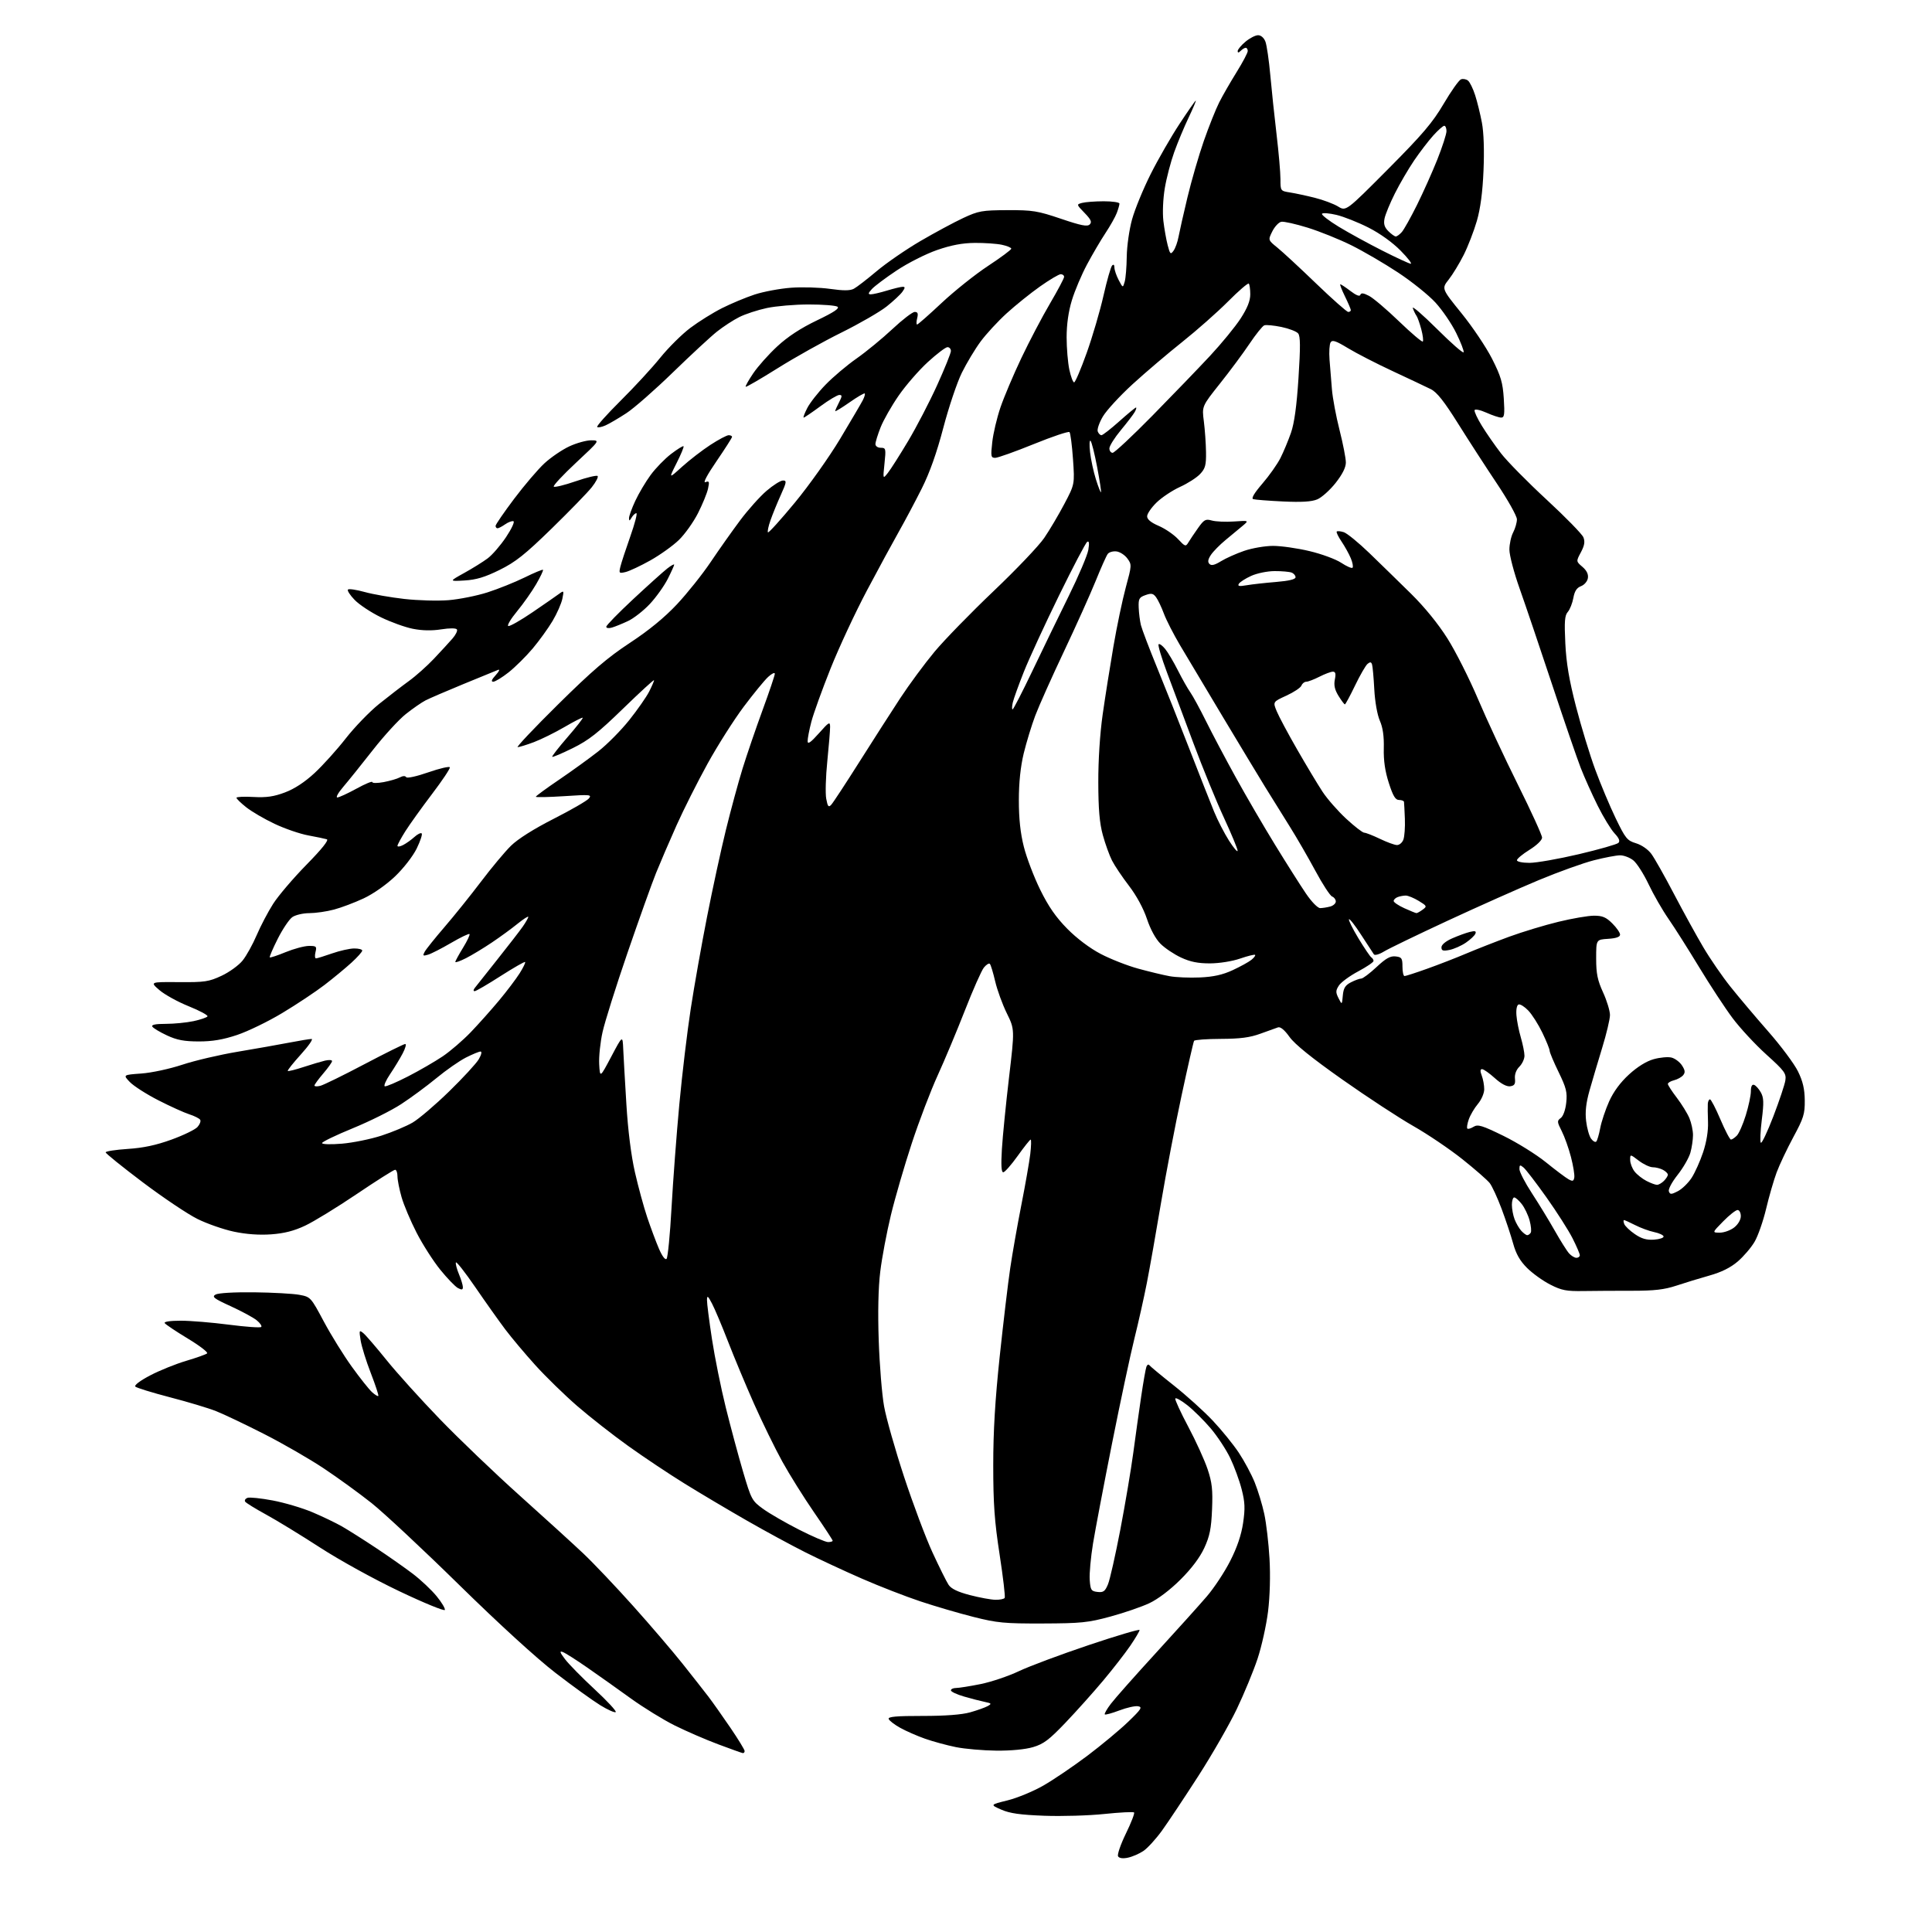 <?xml version="1.0" encoding="UTF-8" standalone="no"?>
<svg 
  version="1.1" 
  xmlns="http://www.w3.org/2000/svg" 
  xmlns:xlink="http://www.w3.org/1999/xlink" 
  xmlns:svg="http://www.w3.org/2000/svg"
  xmlns:rdf="http://www.w3.org/1999/02/22-rdf-syntax-ns#"
  xmlns:cc="http://creativecommons.org/ns#"
  xmlns:dc="http://purl.org/dc/elements/1.1/"
  viewBox="0 0 768 768"
  width="768"
  height="768"
>
<style>svg {background-color: white; }</style>"
<path stroke="none" fill="black" fill-rule="evenodd" d="M448.35,738.46C446.34,738.88 444.92,738.68 444.46,737.93C444.05,737.28 445.45,733.21 447.55,728.89C449.66,724.58 451.12,720.79 450.81,720.48C450.50,720.17 445.20,720.44 439.03,721.08C432.87,721.73 422.12,722.05 415.16,721.79C405.54,721.43 401.43,720.85 398.03,719.36C393.56,717.40 393.56,717.40 400.51,715.68C404.32,714.74 410.74,712.09 414.75,709.79C418.77,707.49 426.66,702.14 432.28,697.91C437.90,693.67 445.20,687.60 448.50,684.41C453.71,679.40 454.22,678.58 452.39,678.26C451.24,678.06 447.89,678.81 444.95,679.93C442.02,681.04 439.42,681.75 439.17,681.50C438.92,681.26 440.01,679.35 441.59,677.28C443.16,675.20 451.21,666.12 459.48,657.09C467.74,648.07 476.86,637.94 479.73,634.59C482.61,631.24 486.80,624.90 489.03,620.50C491.78,615.10 493.44,610.19 494.15,605.41C495.00,599.61 494.90,597.16 493.58,592.02C492.70,588.56 490.65,582.97 489.04,579.61C487.43,576.25 483.94,570.95 481.30,567.83C478.65,564.71 474.47,560.56 471.99,558.60C469.52,556.65 467.36,555.45 467.19,555.95C467.02,556.44 469.35,561.50 472.37,567.18C475.39,572.85 478.83,580.42 480.03,584.00C481.82,589.34 482.13,592.19 481.81,600.00C481.49,607.66 480.89,610.63 478.72,615.34C476.98,619.11 473.63,623.57 469.26,627.91C465.15,632.01 460.29,635.69 456.87,637.30C453.78,638.75 446.80,641.15 441.37,642.62C432.54,645.02 429.71,645.31 414.50,645.36C399.31,645.41 396.38,645.13 387.00,642.76C381.23,641.31 371.71,638.52 365.86,636.57C360.00,634.62 349.57,630.57 342.69,627.56C335.80,624.56 325.66,619.84 320.16,617.08C314.66,614.32 304.16,608.63 296.83,604.42C289.50,600.22 278.41,593.64 272.20,589.79C265.98,585.95 255.88,579.21 249.76,574.82C243.63,570.44 234.49,563.27 229.45,558.91C224.42,554.54 216.95,547.26 212.85,542.73C208.76,538.21 203.37,531.80 200.88,528.50C198.40,525.20 193.02,517.64 188.95,511.69C184.87,505.75 181.39,501.32 181.22,501.85C181.04,502.38 181.59,504.49 182.45,506.53C183.30,508.57 184.00,510.88 184.00,511.66C184.00,512.75 183.56,512.83 182.03,512.02C180.95,511.44 177.79,508.16 175.01,504.73C172.23,501.30 167.99,494.68 165.59,490.00C163.19,485.32 160.50,478.96 159.62,475.85C158.73,472.74 158.00,469.02 158.00,467.60C158.00,466.17 157.58,465.00 157.06,465.00C156.54,465.00 149.68,469.34 141.81,474.65C133.94,479.96 124.71,485.62 121.29,487.22C116.90,489.30 112.96,490.30 107.79,490.67C103.06,491.01 97.87,490.64 93.00,489.61C88.88,488.74 82.35,486.47 78.50,484.56C74.65,482.66 64.86,476.09 56.75,469.98C48.64,463.86 42.00,458.51 42.00,458.08C42.00,457.65 45.94,457.04 50.75,456.72C56.94,456.32 62.03,455.24 68.15,453.02C72.90,451.30 77.56,449.04 78.49,448.01C79.43,446.97 79.92,445.68 79.58,445.14C79.25,444.59 77.29,443.61 75.24,442.95C73.18,442.29 67.64,439.78 62.93,437.37C58.21,434.96 53.13,431.70 51.62,430.13C48.88,427.27 48.88,427.27 56.19,426.74C60.26,426.45 67.49,424.89 72.50,423.23C77.45,421.59 87.35,419.27 94.50,418.08C101.65,416.88 110.89,415.25 115.02,414.45C119.16,413.65 123.14,413.00 123.86,413.00C124.58,413.00 122.66,415.78 119.59,419.17C116.52,422.56 114.18,425.51 114.39,425.72C114.59,425.93 117.41,425.23 120.63,424.17C123.86,423.11 127.74,421.96 129.25,421.60C130.76,421.25 132.00,421.34 132.00,421.80C132.00,422.26 130.43,424.48 128.50,426.73C126.58,428.98 125.00,431.13 125.00,431.52C125.00,431.90 126.05,431.95 127.33,431.63C128.61,431.31 136.52,427.44 144.89,423.02C153.27,418.61 160.56,415.00 161.08,415.00C161.61,415.00 161.16,416.69 160.07,418.75C158.99,420.81 156.74,424.52 155.06,427.00C153.39,429.48 152.45,431.64 152.97,431.82C153.49,432.00 157.65,430.22 162.21,427.88C166.77,425.54 172.97,421.94 176.00,419.90C179.03,417.85 184.02,413.55 187.11,410.34C190.19,407.13 195.25,401.46 198.34,397.76C201.44,394.05 205.13,389.17 206.56,386.91C207.98,384.66 208.96,382.63 208.74,382.41C208.52,382.19 204.14,384.71 198.99,388.00C193.85,391.30 189.22,394.00 188.70,394.00C188.11,394.00 188.12,393.53 188.71,392.75C189.23,392.06 193.25,387.00 197.63,381.50C202.01,376.00 206.59,370.08 207.80,368.35C209.01,366.61 210.00,364.87 210.00,364.48C210.00,364.08 208.09,365.31 205.75,367.20C203.41,369.10 198.80,372.47 195.50,374.68C192.20,376.90 187.59,379.69 185.25,380.88C182.91,382.07 181.00,382.74 181.00,382.38C181.00,382.02 182.38,379.48 184.06,376.75C185.74,374.02 186.90,371.57 186.63,371.30C186.37,371.04 183.08,372.62 179.33,374.81C175.57,377.01 171.45,379.12 170.16,379.50C168.12,380.10 167.95,379.96 168.82,378.34C169.37,377.33 172.92,372.90 176.71,368.50C180.50,364.10 187.01,356.00 191.18,350.50C195.34,345.00 200.71,338.56 203.12,336.20C205.87,333.50 212.19,329.51 220.09,325.49C227.02,321.97 233.30,318.34 234.07,317.42C235.35,315.87 234.64,315.80 224.23,316.49C218.05,316.89 213.00,316.99 213.00,316.72C213.00,316.44 217.16,313.39 222.25,309.94C227.34,306.48 234.38,301.39 237.90,298.62C241.43,295.85 246.95,290.25 250.19,286.18C253.43,282.11 256.96,277.05 258.04,274.93C259.12,272.81 260.00,270.77 260.00,270.40C260.00,270.02 254.49,275.08 247.75,281.62C237.80,291.29 234.03,294.26 227.70,297.38C223.40,299.50 219.72,301.06 219.52,300.85C219.31,300.65 222.04,297.15 225.57,293.07C229.11,289.00 231.84,285.51 231.64,285.31C231.45,285.12 228.19,286.78 224.40,289.00C220.60,291.22 215.12,293.92 212.21,295.02C209.30,296.11 206.41,297.00 205.78,297.00C205.16,297.00 212.39,289.35 221.86,280.00C235.35,266.67 241.51,261.39 250.36,255.57C257.92,250.60 264.12,245.52 269.08,240.24C273.16,235.89 279.20,228.32 282.50,223.42C285.80,218.51 291.07,211.06 294.21,206.86C297.35,202.66 302.07,197.38 304.71,195.12C307.34,192.86 310.28,191.01 311.24,191.01C312.79,191.00 312.70,191.62 310.39,196.75C308.96,199.91 307.12,204.44 306.29,206.80C305.45,209.17 305.00,211.34 305.28,211.62C305.56,211.89 310.37,206.58 315.96,199.81C321.56,193.04 329.64,181.65 333.93,174.50C338.21,167.35 342.27,160.45 342.94,159.16C343.61,157.88 343.98,156.64 343.75,156.41C343.52,156.19 340.78,157.79 337.67,159.97C334.55,162.15 332.00,163.70 332.00,163.42C332.00,163.13 332.69,161.57 333.53,159.95C334.81,157.46 334.83,157.00 333.64,157.00C332.86,157.00 329.47,159.02 326.11,161.50C322.75,163.97 319.76,166.00 319.48,166.00C319.19,166.00 319.82,164.31 320.88,162.24C321.93,160.17 325.20,155.99 328.15,152.95C331.09,149.90 336.65,145.20 340.50,142.51C344.35,139.81 350.76,134.54 354.75,130.80C358.74,127.06 362.73,124.00 363.61,124.00C364.82,124.00 365.06,124.61 364.59,126.50C364.24,127.88 364.24,129.00 364.57,129.00C364.90,129.00 369.30,125.13 374.34,120.40C379.38,115.68 387.66,109.07 392.75,105.72C397.84,102.37 402.00,99.28 402.00,98.86C402.00,98.44 400.31,97.73 398.25,97.30C396.19,96.86 391.35,96.53 387.50,96.56C382.58,96.60 378.13,97.44 372.50,99.39C368.10,100.91 360.90,104.55 356.50,107.48C352.09,110.40 347.64,113.75 346.59,114.90C345.07,116.58 344.99,117.00 346.19,117.00C347.01,117.00 349.89,116.33 352.59,115.51C355.29,114.69 358.09,114.02 358.81,114.01C359.86,114.00 359.85,114.38 358.74,115.95C357.99,117.03 355.15,119.68 352.44,121.84C349.72,123.99 341.65,128.65 334.50,132.19C327.35,135.72 315.94,142.10 309.14,146.37C302.35,150.63 296.62,153.95 296.42,153.75C296.22,153.55 297.56,151.15 299.41,148.42C301.25,145.68 305.55,140.86 308.96,137.70C313.15,133.82 318.26,130.47 324.72,127.37C331.56,124.09 333.88,122.54 332.89,121.91C332.12,121.43 327.00,121.03 321.50,121.03C316.00,121.03 308.51,121.67 304.86,122.44C301.20,123.22 296.25,124.84 293.86,126.05C291.46,127.25 287.48,129.85 285.00,131.82C282.52,133.79 274.65,141.08 267.50,148.02C260.35,154.97 252.03,162.27 249.00,164.24C245.97,166.22 242.26,168.40 240.75,169.08C239.23,169.77 237.72,170.06 237.39,169.73C237.06,169.40 241.25,164.71 246.68,159.31C252.12,153.92 259.22,146.22 262.45,142.21C265.68,138.21 271.06,132.87 274.41,130.35C277.76,127.83 283.44,124.29 287.04,122.48C290.64,120.67 296.46,118.24 299.98,117.08C303.50,115.93 310.01,114.71 314.44,114.38C318.87,114.05 325.84,114.26 329.92,114.83C335.28,115.59 337.93,115.58 339.42,114.78C340.57,114.17 344.65,111.02 348.50,107.78C352.35,104.54 360.17,99.16 365.88,95.82C371.59,92.49 379.24,88.37 382.88,86.67C388.98,83.83 390.36,83.58 400.50,83.54C410.48,83.50 412.45,83.82 421.74,86.96C429.76,89.68 432.23,90.17 433.18,89.22C434.13,88.27 433.69,87.28 431.13,84.64C427.87,81.27 427.87,81.27 430.18,80.65C431.46,80.31 435.31,80.02 438.75,80.01C442.19,80.01 445.00,80.42 445.00,80.93C445.00,81.45 444.52,83.14 443.93,84.68C443.34,86.23 441.32,89.82 439.44,92.65C437.56,95.49 434.26,101.11 432.10,105.15C429.94,109.19 427.23,115.58 426.09,119.36C424.73,123.81 424.00,128.96 424.00,134.06C424.00,138.37 424.49,144.17 425.08,146.95C425.68,149.73 426.53,152.00 426.98,152.00C427.43,152.00 429.68,146.71 431.99,140.25C434.29,133.79 437.30,123.55 438.66,117.50C440.03,111.45 441.57,106.07 442.08,105.55C442.65,104.96 443.00,105.26 443.00,106.35C443.00,107.31 443.76,109.54 444.68,111.30C446.36,114.50 446.36,114.50 447.08,112.00C447.48,110.62 447.85,106.12 447.90,101.98C447.96,97.82 448.90,91.20 450.02,87.18C451.13,83.17 454.46,75.08 457.41,69.20C460.37,63.31 465.53,54.34 468.88,49.25C472.22,44.16 475.13,40.00 475.34,40.00C475.54,40.00 474.26,43.04 472.49,46.75C470.72,50.46 468.14,56.65 466.76,60.50C465.38,64.35 463.69,70.80 463.02,74.83C462.32,79.03 462.08,84.59 462.46,87.83C462.83,90.95 463.60,95.29 464.17,97.47C465.10,101.06 465.33,101.28 466.50,99.67C467.21,98.69 468.10,96.23 468.47,94.20C468.85,92.16 470.44,85.10 472.02,78.50C473.60,71.90 476.53,61.80 478.53,56.05C480.53,50.31 483.29,43.40 484.66,40.69C486.02,37.99 489.14,32.58 491.57,28.67C494.01,24.75 496.00,20.98 496.00,20.28C496.00,19.57 495.64,19.00 495.20,19.00C494.76,19.00 493.86,19.54 493.20,20.20C492.37,21.03 492.00,21.05 492.00,20.29C492.00,19.68 493.38,18.01 495.08,16.59C496.77,15.17 499.03,14.00 500.10,14.00C501.27,14.00 502.44,15.02 503.03,16.57C503.56,17.98 504.43,23.95 504.96,29.82C505.49,35.69 506.61,46.35 507.46,53.49C508.31,60.64 509.00,68.61 509.00,71.20C509.00,75.87 509.03,75.91 512.75,76.50C514.81,76.82 519.25,77.77 522.60,78.61C525.96,79.45 530.14,81.01 531.89,82.08C535.07,84.02 535.07,84.02 551.79,67.21C565.50,53.42 569.46,48.77 573.88,41.26C576.84,36.23 579.93,31.86 580.76,31.54C581.58,31.22 582.85,31.46 583.57,32.06C584.30,32.66 585.57,35.26 586.39,37.83C587.22,40.40 588.43,45.32 589.08,48.76C589.82,52.67 590.06,59.80 589.72,67.76C589.36,76.36 588.50,82.88 587.07,87.83C585.90,91.86 583.55,97.93 581.85,101.33C580.14,104.72 577.46,109.13 575.89,111.12C573.04,114.73 573.04,114.73 580.99,124.55C585.36,129.94 590.81,138.07 593.11,142.60C596.62,149.53 597.37,152.06 597.78,158.42C598.18,164.75 598.01,166.00 596.74,166.00C595.90,166.00 593.26,165.12 590.86,164.04C588.46,162.97 586.35,162.52 586.17,163.05C585.98,163.57 587.28,166.37 589.06,169.25C590.83,172.14 594.26,177.08 596.68,180.22C599.10,183.37 607.25,191.64 614.79,198.61C622.33,205.58 628.92,212.32 629.43,213.60C630.12,215.32 629.86,216.85 628.43,219.54C626.50,223.16 626.50,223.16 629.04,225.33C630.73,226.78 631.46,228.27 631.21,229.80C631.01,231.10 629.81,232.50 628.48,233.01C626.78,233.65 625.92,234.98 625.43,237.70C625.05,239.79 624.06,242.28 623.23,243.24C622.00,244.64 621.81,247.00 622.24,255.74C622.62,263.61 623.77,270.38 626.50,280.92C628.55,288.85 631.98,300.10 634.13,305.92C636.27,311.74 639.93,320.45 642.26,325.28C646.15,333.32 646.82,334.15 650.34,335.21C652.58,335.89 655.12,337.65 656.44,339.44C657.68,341.12 661.74,348.30 665.45,355.40C669.17,362.49 674.41,372.03 677.11,376.58C679.80,381.14 684.63,388.16 687.84,392.18C691.05,396.21 697.82,404.23 702.88,410.00C707.95,415.77 713.27,422.92 714.72,425.88C716.66,429.82 717.37,432.88 717.42,437.38C717.48,442.81 716.97,444.45 712.89,452.00C710.37,456.68 707.37,463.01 706.23,466.08C705.09,469.15 703.21,475.66 702.05,480.55C700.88,485.44 698.83,491.33 697.47,493.63C696.12,495.94 693.11,499.46 690.78,501.46C687.92,503.91 684.27,505.72 679.52,507.05C675.66,508.14 669.74,509.94 666.36,511.07C661.62,512.64 657.62,513.10 648.86,513.10C642.61,513.09 633.90,513.14 629.50,513.21C622.64,513.32 620.75,512.95 616.22,510.63C613.31,509.15 609.16,506.16 607.01,504.01C604.19,501.19 602.63,498.44 601.49,494.29C600.61,491.11 598.55,484.90 596.90,480.50C595.25,476.10 593.13,471.51 592.20,470.31C591.26,469.10 586.37,464.83 581.33,460.81C576.28,456.79 567.51,450.86 561.83,447.63C556.15,444.40 543.44,436.07 533.59,429.13C521.49,420.60 514.67,415.10 512.60,412.19C510.63,409.42 508.99,408.07 508.02,408.40C507.18,408.68 504.02,409.81 501.00,410.92C496.86,412.44 492.98,412.94 485.31,412.97C479.70,412.99 474.91,413.34 474.66,413.75C474.41,414.16 472.17,423.95 469.69,435.50C467.20,447.05 463.54,466.18 461.55,478.00C459.57,489.82 457.02,504.23 455.89,510.00C454.76,515.77 452.53,525.72 450.94,532.11C449.35,538.50 445.36,557.17 442.09,573.61C438.82,590.05 435.41,608.00 434.50,613.51C433.60,619.01 433.00,625.53 433.18,628.01C433.47,632.08 433.76,632.53 436.27,632.82C438.60,633.09 439.27,632.60 440.43,629.81C441.20,627.98 443.41,618.17 445.36,607.99C447.30,597.82 449.62,584.10 450.50,577.50C451.38,570.90 452.79,560.83 453.64,555.12C454.48,549.41 455.42,544.08 455.72,543.28C456.03,542.48 456.55,542.22 456.89,542.69C457.23,543.16 461.59,546.78 466.60,550.74C471.60,554.70 478.58,560.99 482.10,564.73C485.62,568.46 490.28,574.21 492.46,577.50C494.64,580.79 497.49,586.10 498.78,589.31C500.07,592.51 501.78,598.14 502.57,601.81C503.37,605.49 504.30,613.49 504.65,619.59C505.04,626.33 504.81,634.55 504.07,640.59C503.39,646.04 501.52,654.49 499.90,659.37C498.28,664.25 494.56,673.25 491.64,679.37C488.71,685.49 481.83,697.48 476.35,706.00C470.86,714.52 464.38,724.27 461.94,727.65C459.50,731.03 456.15,734.70 454.50,735.80C452.85,736.91 450.08,738.10 448.35,738.46zM295.25,696.88C294.84,696.82 290.45,695.24 285.50,693.39C280.55,691.54 272.78,688.17 268.23,685.91C263.68,683.65 255.81,678.80 250.73,675.14C245.65,671.47 237.90,665.97 233.50,662.92C229.10,659.86 224.70,657.06 223.71,656.70C222.33,656.18 222.54,656.85 224.65,659.61C226.16,661.58 231.44,666.96 236.40,671.55C241.36,676.15 245.13,680.21 244.76,680.57C244.40,680.93 241.64,679.71 238.63,677.86C235.61,676.01 227.60,670.23 220.82,665.00C213.32,659.22 198.33,645.53 182.50,630.00C168.20,615.96 152.54,601.34 147.70,597.49C142.86,593.65 134.31,587.44 128.70,583.71C123.09,579.97 112.39,573.80 104.92,570.01C97.46,566.21 88.91,562.14 85.92,560.96C82.94,559.77 74.69,557.29 67.59,555.45C60.49,553.60 54.28,551.68 53.79,551.19C53.27,550.67 55.71,548.83 59.70,546.74C63.44,544.78 69.88,542.18 74.00,540.96C78.12,539.74 81.87,538.40 82.33,537.99C82.79,537.57 79.32,534.91 74.61,532.07C69.91,529.22 65.79,526.47 65.47,525.95C65.12,525.38 67.70,525.00 71.85,525.00C75.68,525.00 84.30,525.71 90.99,526.58C97.69,527.45 103.47,527.86 103.84,527.49C104.20,527.13 103.40,525.93 102.05,524.84C100.70,523.74 96.05,521.23 91.73,519.25C85.02,516.19 84.13,515.50 85.68,514.61C86.75,513.99 93.08,513.62 101.00,513.71C108.42,513.80 116.53,514.25 119.00,514.71C123.46,515.54 123.55,515.64 128.74,525.36C131.63,530.76 136.64,538.85 139.89,543.34C143.13,547.83 146.73,552.36 147.90,553.41C149.06,554.46 150.18,555.14 150.39,554.91C150.59,554.68 149.25,550.61 147.41,545.85C145.56,541.10 143.75,535.25 143.36,532.85C142.71,528.76 142.78,528.59 144.46,529.97C145.44,530.79 149.56,535.57 153.62,540.61C157.67,545.65 167.23,556.24 174.86,564.14C182.49,572.04 196.76,585.70 206.58,594.50C216.40,603.30 227.76,613.65 231.84,617.50C235.91,621.35 244.86,630.78 251.72,638.45C258.59,646.12 267.44,656.47 271.40,661.45C275.36,666.43 279.97,672.30 281.65,674.50C283.32,676.70 287.24,682.24 290.35,686.81C293.46,691.38 296.00,695.54 296.00,696.06C296.00,696.58 295.66,696.95 295.25,696.88zM396.07,695.91C390.81,695.85 383.57,695.23 380.00,694.51C376.43,693.79 370.91,692.29 367.75,691.18C364.59,690.07 360.13,688.11 357.83,686.83C355.53,685.55 353.47,683.96 353.26,683.30C352.96,682.40 356.37,682.10 366.68,682.11C375.68,682.12 382.28,681.62 385.61,680.69C388.42,679.90 391.57,678.78 392.60,678.21C394.29,677.26 394.18,677.10 391.49,676.54C389.84,676.20 386.14,675.25 383.25,674.41C380.36,673.58 378.00,672.47 378.00,671.95C378.00,671.43 378.92,671.00 380.04,671.00C381.17,671.00 385.55,670.30 389.79,669.45C394.03,668.59 400.88,666.29 405.00,664.33C409.12,662.37 421.61,657.70 432.75,653.96C443.89,650.21 453.00,647.52 453.00,647.96C453.00,648.41 451.36,651.19 449.35,654.14C447.34,657.09 442.51,663.32 438.60,667.98C434.70,672.64 427.95,680.18 423.61,684.73C417.08,691.58 414.85,693.27 410.68,694.50C407.59,695.42 401.92,695.96 396.07,695.91zM176.84,639.97C176.65,640.53 168.50,637.19 158.72,632.53C148.72,627.78 134.93,620.17 127.22,615.17C119.67,610.28 110.01,604.37 105.75,602.05C101.49,599.72 97.75,597.41 97.44,596.91C97.13,596.40 97.54,595.73 98.36,595.42C99.17,595.10 103.68,595.57 108.37,596.45C113.06,597.33 120.18,599.44 124.20,601.14C128.21,602.84 133.53,605.39 136.00,606.81C138.47,608.23 144.55,612.07 149.50,615.36C154.45,618.64 161.06,623.29 164.20,625.68C167.33,628.08 171.54,632.04 173.54,634.49C175.55,636.93 177.03,639.40 176.84,639.97zM395.69,635.94C397.45,635.97 399.11,635.64 399.38,635.19C399.66,634.74 398.75,626.98 397.36,617.94C395.32,604.70 394.83,597.80 394.83,582.50C394.82,568.97 395.57,556.47 397.41,539.11C398.84,525.69 400.71,509.94 401.58,504.11C402.44,498.27 404.43,486.98 406.00,479.00C407.57,471.02 409.17,461.91 409.55,458.75C409.92,455.59 409.99,453.00 409.70,453.00C409.41,453.00 407.09,455.93 404.54,459.50C401.99,463.07 399.41,466.00 398.80,466.00C398.05,466.00 397.88,463.14 398.27,456.75C398.58,451.66 399.86,438.88 401.10,428.34C403.36,409.18 403.36,409.18 400.22,402.79C398.49,399.27 396.41,393.56 395.60,390.10C394.79,386.63 393.84,383.50 393.48,383.15C393.12,382.79 392.06,383.45 391.11,384.62C390.17,385.78 386.78,393.43 383.58,401.62C380.38,409.80 375.51,421.44 372.75,427.47C369.99,433.50 365.35,445.65 362.45,454.47C359.55,463.29 355.81,476.12 354.15,483.00C352.49,489.88 350.58,499.98 349.92,505.45C349.13,511.88 348.92,521.60 349.31,532.95C349.64,542.60 350.59,554.33 351.43,559.00C352.26,563.67 355.84,576.27 359.37,587.00C362.90,597.73 367.98,611.27 370.67,617.10C373.36,622.93 376.24,628.73 377.07,629.98C378.12,631.56 380.71,632.81 385.54,634.07C389.37,635.07 393.94,635.91 395.69,635.94zM329.16,613.00C330.17,613.00 331.00,612.76 331.00,612.46C331.00,612.16 327.68,607.09 323.62,601.21C319.56,595.32 313.87,586.23 310.98,581.00C308.09,575.77 303.03,565.42 299.73,558.00C296.44,550.58 291.78,539.41 289.37,533.20C286.96,526.98 284.11,520.23 283.04,518.20C281.38,515.04 281.08,514.84 281.04,516.82C281.02,518.09 281.91,525.07 283.02,532.32C284.13,539.57 286.60,551.80 288.51,559.50C290.42,567.20 293.51,578.67 295.37,585.00C298.65,596.10 298.93,596.61 303.33,599.80C305.83,601.62 312.26,605.33 317.60,608.05C322.95,610.77 328.15,613.00 329.16,613.00zM264.97,500.41C265.46,499.91 266.36,490.73 266.95,480.00C267.55,469.27 268.94,450.82 270.04,439.00C271.14,427.18 273.18,410.07 274.58,401.00C275.97,391.93 278.89,375.48 281.06,364.46C283.22,353.44 286.59,337.92 288.54,329.98C290.49,322.03 293.48,311.03 295.18,305.52C296.89,300.01 300.47,289.54 303.14,282.25C305.81,274.97 308.00,268.48 308.00,267.83C308.00,267.18 306.81,267.74 305.36,269.08C303.90,270.41 299.51,275.78 295.59,281.00C291.68,286.23 285.22,296.41 281.24,303.63C277.27,310.84 271.72,321.86 268.92,328.12C266.12,334.38 262.47,342.88 260.80,347.00C259.14,351.12 254.04,365.38 249.47,378.68C244.90,391.98 240.43,406.18 239.53,410.24C238.62,414.30 238.02,420.07 238.19,423.06C238.50,428.50 238.50,428.50 243.00,420.00C247.50,411.50 247.50,411.50 247.74,417.00C247.88,420.02 248.44,429.93 249.00,439.00C249.63,449.37 250.89,459.40 252.40,466.00C253.71,471.77 255.92,479.88 257.31,484.00C258.70,488.12 260.79,493.71 261.95,496.41C263.22,499.35 264.43,500.96 264.97,500.41zM626.65,500.00C627.39,500.00 628.00,499.54 628.00,498.97C628.00,498.41 626.70,495.37 625.10,492.22C623.51,489.07 618.85,481.77 614.75,475.99C610.65,470.21 606.55,464.87 605.65,464.12C604.21,462.93 604.00,463.01 604.00,464.75C604.00,465.85 606.25,470.19 609.00,474.40C611.75,478.62 615.84,485.31 618.08,489.28C620.33,493.25 622.87,497.29 623.74,498.25C624.60,499.21 625.92,500.00 626.65,500.00zM657.50,492.78C659.70,492.63 661.41,492.05 661.30,491.50C661.19,490.96 659.50,490.17 657.54,489.77C655.57,489.36 652.19,488.12 650.02,487.01C647.85,485.91 645.85,485.00 645.57,485.00C645.29,485.00 645.33,485.70 645.66,486.55C645.98,487.40 647.88,489.22 649.88,490.58C652.54,492.41 654.56,492.99 657.50,492.78zM607.10,491.00C607.53,491.00 608.15,490.56 608.49,490.02C608.82,489.49 608.62,487.29 608.04,485.15C607.46,483.01 606.06,480.08 604.92,478.63C603.79,477.18 602.44,476.00 601.93,476.00C601.42,476.00 601.00,477.32 601.00,478.93C601.00,480.55 601.48,483.14 602.07,484.68C602.66,486.23 603.85,488.28 604.72,489.25C605.60,490.21 606.66,491.00 607.10,491.00zM683.66,490.00C685.35,490.00 687.92,489.07 689.37,487.93C690.92,486.71 692.00,484.86 692.00,483.43C692.00,482.09 691.42,481.00 690.71,481.00C690.00,481.00 687.43,483.02 685.00,485.50C680.58,490.00 680.58,490.00 683.66,490.00zM666.99,473.51C668.65,472.65 671.10,470.27 672.44,468.22C673.77,466.17 675.83,461.59 677.01,458.04C678.36,453.99 679.09,449.53 678.96,446.04C678.85,442.99 678.81,439.71 678.88,438.75C678.95,437.79 679.34,437.00 679.75,437.01C680.16,437.01 682.03,440.61 683.90,445.01C685.77,449.40 687.65,453.00 688.08,453.00C688.51,453.00 689.55,452.30 690.40,451.45C691.25,450.60 692.86,446.96 693.97,443.35C695.09,439.74 696.00,435.45 696.00,433.81C696.00,431.88 696.44,430.98 697.25,431.25C697.94,431.47 699.15,432.81 699.94,434.22C701.13,436.32 701.20,438.28 700.34,445.14C699.77,449.74 699.60,453.84 699.96,454.26C700.32,454.68 702.56,449.95 704.94,443.76C707.31,437.57 709.46,431.14 709.71,429.47C710.12,426.73 709.39,425.73 702.17,419.21C697.77,415.24 691.73,408.73 688.75,404.75C685.76,400.76 679.78,391.65 675.45,384.50C671.12,377.35 665.62,368.67 663.22,365.21C660.82,361.75 657.26,355.55 655.31,351.44C653.35,347.32 650.62,343.06 649.24,341.98C647.86,340.89 645.51,340.00 644.03,340.00C642.54,340.00 637.84,340.89 633.59,341.98C629.34,343.06 619.48,346.61 611.68,349.86C603.88,353.11 587.60,360.36 575.50,365.98C563.40,371.60 551.99,377.11 550.15,378.24C548.30,379.37 546.50,379.88 546.15,379.38C545.79,378.88 543.53,375.42 541.13,371.69C538.73,367.96 536.53,365.14 536.25,365.42C535.96,365.70 537.65,369.11 539.99,372.99C542.34,376.86 544.65,380.28 545.13,380.58C545.61,380.88 546.00,381.52 546.00,382.00C546.00,382.49 543.25,384.35 539.90,386.14C536.54,387.93 533.10,390.45 532.25,391.74C530.93,393.76 530.91,394.46 532.08,396.79C533.45,399.50 533.45,399.50 533.79,395.74C534.05,392.79 534.74,391.67 537.01,390.49C538.60,389.67 540.44,389.00 541.10,389.00C541.75,389.00 544.49,386.95 547.17,384.44C550.92,380.93 552.68,379.95 554.78,380.19C557.20,380.47 557.50,380.91 557.50,384.25C557.50,386.31 557.87,388.00 558.33,388.00C558.79,388.00 562.84,386.69 567.33,385.08C571.82,383.48 578.88,380.74 583.00,378.99C587.12,377.25 594.77,374.25 600.00,372.33C605.23,370.42 614.00,367.76 619.50,366.43C625.00,365.09 631.38,364.00 633.67,364.00C637.00,364.00 638.47,364.62 640.92,367.08C642.62,368.77 644.00,370.77 644.00,371.52C644.00,372.45 642.45,372.99 639.25,373.20C634.50,373.50 634.50,373.50 634.50,381.00C634.50,387.06 635.03,389.65 637.25,394.50C638.76,397.80 639.99,401.85 639.99,403.50C639.98,405.15 638.59,411.00 636.90,416.50C635.21,422.00 632.95,429.65 631.86,433.50C630.47,438.45 630.07,442.00 630.51,445.64C630.84,448.46 631.73,451.61 632.48,452.64C633.22,453.66 634.15,454.18 634.54,453.79C634.92,453.41 635.63,451.00 636.11,448.45C636.59,445.89 638.18,441.13 639.64,437.86C641.40,433.95 644.11,430.27 647.57,427.11C650.90,424.06 654.48,421.84 657.37,421.04C659.87,420.34 663.06,420.05 664.45,420.40C665.84,420.75 667.71,422.15 668.61,423.52C669.86,425.44 669.97,426.33 669.08,427.41C668.44,428.18 666.81,429.08 665.46,429.42C664.11,429.76 663.00,430.41 663.00,430.88C663.00,431.34 664.60,433.81 666.56,436.37C668.51,438.93 670.76,442.58 671.56,444.48C672.35,446.38 673.00,449.41 672.99,451.22C672.99,453.02 672.53,456.17 671.96,458.20C671.39,460.24 669.11,464.21 666.89,467.02C664.58,469.94 663.08,472.77 663.40,473.61C663.89,474.88 664.36,474.87 666.99,473.51zM658.68,470.99C659.33,471.00 660.56,470.29 661.43,469.43C662.29,468.56 663.00,467.46 663.00,466.96C663.00,466.47 662.13,465.60 661.07,465.04C660.00,464.47 658.17,464.00 657.00,464.00C655.83,464.00 653.32,462.82 651.43,461.38C648.00,458.76 648.00,458.76 648.02,461.13C648.03,462.43 648.82,464.49 649.77,465.70C650.72,466.91 652.85,468.59 654.50,469.44C656.15,470.29 658.03,470.99 658.68,470.99zM625.81,468.05C625.97,467.04 625.38,463.38 624.48,459.92C623.58,456.45 621.93,451.82 620.81,449.63C618.94,445.95 618.91,445.54 620.42,444.43C621.39,443.73 622.29,441.22 622.60,438.37C623.06,434.20 622.62,432.44 619.57,426.17C617.60,422.14 616.00,418.31 616.00,417.67C616.00,417.03 614.69,413.80 613.10,410.50C611.51,407.20 608.99,403.24 607.51,401.70C606.03,400.15 604.30,399.08 603.66,399.30C602.97,399.54 602.62,401.30 602.81,403.61C602.97,405.75 603.76,409.72 604.56,412.43C605.35,415.14 606.00,418.41 606.00,419.68C606.00,420.96 605.09,422.91 603.97,424.03C602.70,425.30 602.04,427.09 602.22,428.78C602.44,430.92 602.04,431.57 600.32,431.81C598.93,432.01 596.71,430.83 594.20,428.56C592.03,426.60 589.76,425.00 589.15,425.00C588.38,425.00 588.34,425.77 589.02,427.57C589.56,428.98 590.00,431.42 590.00,432.99C590.00,434.59 588.89,437.17 587.47,438.85C586.08,440.50 584.46,443.26 583.86,444.98C583.26,446.70 583.00,448.34 583.29,448.62C583.57,448.91 584.69,448.59 585.77,447.91C587.46,446.86 589.15,447.37 597.62,451.51C603.05,454.17 610.65,458.89 614.50,462.00C618.35,465.12 622.40,468.16 623.50,468.77C625.16,469.69 625.55,469.57 625.81,468.05zM135.92,454.63C140.28,454.26 147.37,452.82 151.67,451.42C155.98,450.02 161.53,447.69 164.00,446.25C166.47,444.81 173.00,439.25 178.50,433.89C184.00,428.54 189.31,422.77 190.31,421.08C191.35,419.30 191.65,418.00 191.02,418.00C190.42,418.00 187.81,419.08 185.22,420.39C182.62,421.71 177.35,425.38 173.50,428.56C169.65,431.73 163.34,436.39 159.47,438.91C155.61,441.44 146.96,445.75 140.24,448.50C133.53,451.25 128.03,453.90 128.02,454.39C128.01,454.90 131.44,455.00 135.92,454.63zM79.00,413.99C73.21,413.98 70.33,413.44 66.37,411.59C63.55,410.28 60.94,408.71 60.56,408.10C60.10,407.35 61.77,407.00 65.89,407.00C69.20,407.00 74.17,406.51 76.94,405.92C79.71,405.32 82.21,404.47 82.48,404.03C82.76,403.58 79.42,401.78 75.06,400.02C70.70,398.27 65.44,395.37 63.37,393.58C59.61,390.32 59.61,390.32 71.05,390.41C81.43,390.49 83.02,390.25 88.11,387.87C91.20,386.42 94.96,383.69 96.47,381.79C97.98,379.90 100.49,375.37 102.04,371.73C103.60,368.09 106.53,362.50 108.57,359.30C110.60,356.11 116.55,349.13 121.79,343.78C127.99,337.46 130.82,333.91 129.91,333.62C129.13,333.38 125.80,332.69 122.50,332.08C119.20,331.47 113.19,329.40 109.14,327.48C105.09,325.57 100.03,322.61 97.89,320.91C95.75,319.22 94.00,317.52 94.00,317.13C94.00,316.75 97.04,316.60 100.75,316.81C105.92,317.09 108.86,316.67 113.28,315.00C117.05,313.59 121.16,310.90 125.04,307.30C128.32,304.26 133.89,298.09 137.41,293.58C140.93,289.07 146.89,282.90 150.65,279.87C154.42,276.85 159.75,272.74 162.50,270.75C165.25,268.77 169.76,264.75 172.53,261.82C175.29,258.89 178.60,255.30 179.88,253.82C181.16,252.35 181.95,250.73 181.64,250.22C181.29,249.66 178.83,249.64 175.38,250.18C171.63,250.77 167.78,250.69 164.09,249.95C161.02,249.34 155.31,247.28 151.40,245.37C147.50,243.47 142.81,240.37 140.97,238.47C139.14,236.58 137.94,234.72 138.32,234.35C138.69,233.98 141.67,234.42 144.95,235.33C148.22,236.24 155.31,237.48 160.70,238.09C166.09,238.70 174.00,238.92 178.28,238.58C182.56,238.23 189.53,236.84 193.78,235.48C198.03,234.12 204.65,231.46 208.49,229.58C212.33,227.69 215.64,226.31 215.85,226.51C216.05,226.72 214.84,229.27 213.15,232.19C211.46,235.11 208.04,239.97 205.54,243.00C203.04,246.02 201.47,248.66 202.06,248.85C202.65,249.05 207.00,246.58 211.72,243.36C216.44,240.14 221.19,236.85 222.27,236.05C224.16,234.65 224.22,234.74 223.54,238.05C223.14,239.95 221.40,243.90 219.66,246.83C217.92,249.76 214.35,254.71 211.72,257.83C209.08,260.95 204.81,265.18 202.22,267.24C199.62,269.30 196.86,270.98 196.08,270.99C195.10,271.00 195.41,270.17 197.08,268.34C198.41,266.88 198.82,265.95 198.00,266.28C197.18,266.61 190.98,269.14 184.23,271.92C177.49,274.69 170.70,277.62 169.15,278.42C167.60,279.22 164.07,281.66 161.32,283.85C158.56,286.03 152.66,292.47 148.21,298.16C143.76,303.84 138.48,310.41 136.48,312.75C134.47,315.09 133.40,317.00 134.08,317.00C134.77,317.00 138.18,315.43 141.67,313.52C145.15,311.60 148.00,310.42 148.00,310.89C148.00,311.36 150.03,311.36 152.51,310.90C155.00,310.43 157.89,309.59 158.95,309.02C160.14,308.39 161.10,308.36 161.46,308.93C161.79,309.47 165.56,308.65 170.27,307.01C174.80,305.44 178.64,304.55 178.82,305.03C178.99,305.51 175.79,310.31 171.69,315.70C167.60,321.09 162.84,327.73 161.12,330.45C159.41,333.17 158.00,335.77 158.00,336.23C158.00,336.69 159.01,336.55 160.25,335.91C161.49,335.27 163.51,333.83 164.75,332.70C165.98,331.58 167.28,330.95 167.63,331.30C167.98,331.65 167.08,334.35 165.64,337.31C164.14,340.36 160.42,345.15 157.04,348.38C153.55,351.71 148.37,355.34 144.56,357.12C140.97,358.80 135.67,360.80 132.77,361.57C129.87,362.35 125.46,362.98 122.97,362.99C120.48,362.99 117.43,363.71 116.20,364.57C114.96,365.44 112.36,369.31 110.41,373.18C108.46,377.04 107.04,380.37 107.24,380.57C107.44,380.77 110.28,379.84 113.55,378.49C116.82,377.15 120.97,376.04 122.77,376.02C125.76,376.00 125.98,376.21 125.41,378.50C125.07,379.88 125.17,380.99 125.64,380.97C126.11,380.95 128.97,380.06 132.00,379.00C135.03,377.94 138.96,377.05 140.75,377.03C142.54,377.01 144.00,377.39 144.00,377.87C144.00,378.35 142.09,380.50 139.75,382.64C137.41,384.78 132.58,388.78 129.01,391.52C125.44,394.26 117.89,399.28 112.24,402.67C106.60,406.07 98.49,410.00 94.23,411.42C88.65,413.28 84.41,414.00 79.00,413.99zM477.00,388.55C482.39,388.31 486.05,387.49 490.00,385.66C493.02,384.26 496.37,382.42 497.43,381.57C498.49,380.72 499.16,379.82 498.92,379.58C498.68,379.34 496.01,380.00 492.99,381.04C489.85,382.13 484.72,382.94 481.00,382.96C476.25,382.97 473.15,382.35 469.48,380.64C466.72,379.36 463.04,376.89 461.31,375.16C459.38,373.23 457.30,369.41 455.92,365.26C454.55,361.14 451.77,356.02 448.81,352.15C446.13,348.66 443.09,344.13 442.05,342.09C441.01,340.05 439.36,335.48 438.39,331.94C437.09,327.21 436.61,321.65 436.59,311.00C436.56,302.20 437.25,291.59 438.33,284.00C439.31,277.12 441.23,264.98 442.60,257.00C443.96,249.03 446.18,238.45 447.52,233.50C449.91,224.71 449.93,224.44 448.14,222.00C447.13,220.62 445.18,219.36 443.82,219.20C442.45,219.03 440.88,219.48 440.34,220.20C439.80,220.91 437.63,225.78 435.52,231.00C433.40,236.22 427.74,248.82 422.92,259.00C418.10,269.18 412.97,280.65 411.52,284.50C410.07,288.35 408.01,295.10 406.94,299.50C405.67,304.80 405.01,311.08 405.01,318.09C405.00,325.37 405.62,331.16 406.99,336.59C408.08,340.94 411.02,348.64 413.51,353.70C416.79,360.38 419.76,364.64 424.27,369.21C428.06,373.05 433.25,376.96 437.55,379.20C441.42,381.23 448.13,383.87 452.46,385.05C456.80,386.24 462.40,387.59 464.92,388.05C467.44,388.51 472.88,388.74 477.00,388.55zM576.21,377.61C573.61,378.13 573.00,377.93 573.00,376.57C573.00,375.55 574.68,374.15 577.25,373.02C579.59,371.99 582.74,370.84 584.26,370.46C586.37,369.94 586.90,370.10 586.50,371.14C586.21,371.89 584.50,373.50 582.70,374.73C580.90,375.96 577.98,377.25 576.21,377.61zM563.06,362.98C563.37,362.99 564.47,362.38 565.52,361.61C567.32,360.29 567.24,360.12 563.96,358.12C562.06,356.96 559.75,356.01 558.83,356.00C557.91,356.00 556.45,356.27 555.58,356.61C554.71,356.94 554.00,357.64 554.00,358.16C554.00,358.67 555.91,359.97 558.25,361.03C560.59,362.09 562.75,362.97 563.06,362.98zM524.79,360.99C525.73,360.98 527.51,360.70 528.75,360.37C529.99,360.04 531.00,359.13 531.00,358.35C531.00,357.57 530.34,356.68 529.54,356.38C528.73,356.07 525.73,351.47 522.88,346.16C520.02,340.85 515.42,332.90 512.66,328.50C509.90,324.10 505.50,317.03 502.88,312.78C500.27,308.53 492.66,295.93 485.98,284.78C479.30,273.63 471.70,260.90 469.09,256.50C466.49,252.10 463.59,246.44 462.66,243.91C461.72,241.39 460.34,238.48 459.58,237.44C458.43,235.87 457.71,235.72 455.35,236.56C452.82,237.45 452.52,238.02 452.65,241.53C452.73,243.71 453.13,246.85 453.53,248.50C453.94,250.15 456.85,257.80 460.00,265.50C463.16,273.20 468.97,287.82 472.91,298.00C476.86,308.18 481.24,319.28 482.63,322.67C484.02,326.07 486.69,331.24 488.55,334.17C490.42,337.10 491.96,338.91 491.97,338.19C491.99,337.47 489.54,331.57 486.54,325.08C483.53,318.59 478.06,305.22 474.39,295.39C470.71,285.55 465.96,272.82 463.82,267.11C461.69,261.40 460.22,256.45 460.56,256.11C460.90,255.77 462.08,256.62 463.20,258.00C464.31,259.37 466.58,263.20 468.24,266.50C469.90,269.80 472.11,273.71 473.15,275.18C474.19,276.66 477.01,281.84 479.41,286.68C481.81,291.53 487.13,301.57 491.23,309.00C495.32,316.43 502.38,328.54 506.91,335.91C511.44,343.29 516.93,351.95 519.11,355.16C521.37,358.49 523.81,360.99 524.79,360.99zM607.99,343.00C610.73,343.00 619.57,341.45 627.64,339.55C635.70,337.65 642.77,335.63 643.34,335.06C644.07,334.33 643.60,333.17 641.80,331.26C640.37,329.74 637.36,324.80 635.10,320.27C632.85,315.74 629.81,308.99 628.37,305.27C626.92,301.55 621.78,286.57 616.95,272.00C612.12,257.43 606.33,240.32 604.09,234.00C601.84,227.68 600.01,220.70 600.01,218.50C600.01,216.30 600.68,213.21 601.51,211.64C602.33,210.06 603.00,207.72 603.00,206.44C603.00,205.16 599.44,198.80 595.10,192.31C590.75,185.81 583.80,175.07 579.64,168.43C574.10,159.58 571.21,155.92 568.79,154.71C566.98,153.81 560.20,150.60 553.73,147.59C547.25,144.58 539.22,140.45 535.87,138.42C531.01,135.47 529.62,135.00 528.93,136.11C528.47,136.87 528.28,139.96 528.51,142.99C528.75,146.02 529.18,151.32 529.46,154.76C529.74,158.21 531.10,165.49 532.49,170.95C533.87,176.40 535.00,182.20 535.00,183.84C535.00,185.82 533.62,188.56 530.91,192.00C528.65,194.85 525.38,197.78 523.63,198.51C521.38,199.45 517.42,199.69 509.98,199.34C504.22,199.06 498.91,198.65 498.18,198.42C497.31,198.15 498.55,196.04 501.81,192.25C504.54,189.09 507.78,184.50 509.01,182.05C510.24,179.60 512.12,175.10 513.18,172.05C514.51,168.23 515.45,161.43 516.17,150.24C516.97,137.83 516.94,133.63 516.03,132.54C515.38,131.75 512.38,130.60 509.36,129.97C506.35,129.35 503.29,129.06 502.57,129.33C501.85,129.61 499.20,132.91 496.68,136.67C494.16,140.43 488.88,147.55 484.93,152.50C477.77,161.50 477.77,161.50 478.55,167.50C478.97,170.80 479.36,176.28 479.41,179.67C479.49,184.90 479.13,186.24 477.06,188.43C475.73,189.86 472.13,192.17 469.06,193.56C466.00,194.96 461.81,197.75 459.75,199.76C457.69,201.76 456.00,204.23 456.00,205.24C456.00,206.46 457.53,207.73 460.61,209.05C463.14,210.13 466.58,212.48 468.25,214.26C471.08,217.29 471.35,217.38 472.39,215.64C473.00,214.62 474.72,212.06 476.21,209.95C478.63,206.54 479.23,206.21 481.71,206.91C483.25,207.35 487.20,207.53 490.50,207.30C496.50,206.89 496.50,206.89 494.00,209.00C492.62,210.16 489.58,212.69 487.23,214.62C484.88,216.55 482.23,219.25 481.33,220.62C480.17,222.39 480.01,223.41 480.78,224.18C481.55,224.95 482.85,224.64 485.33,223.11C487.24,221.93 491.39,220.07 494.56,218.98C497.72,217.89 502.91,217.00 506.08,217.00C509.25,217.00 515.76,217.93 520.54,219.07C525.33,220.20 531.00,222.29 533.14,223.71C535.29,225.13 537.32,226.02 537.65,225.68C537.99,225.34 537.69,223.65 536.97,221.93C536.26,220.21 534.60,217.22 533.29,215.28C531.98,213.35 531.11,211.55 531.38,211.29C531.64,211.03 532.90,211.15 534.17,211.55C535.45,211.96 540.05,215.71 544.38,219.89C548.71,224.08 556.14,231.32 560.89,236.00C566.31,241.34 571.71,247.98 575.40,253.83C578.64,258.97 584.09,269.77 587.51,277.83C590.93,285.90 598.07,301.22 603.37,311.87C608.67,322.52 613.00,332.01 613.00,332.97C613.00,333.97 610.88,336.02 608.00,337.81C605.25,339.52 603.00,341.39 603.00,341.96C603.00,342.54 605.20,343.00 607.99,343.00zM555.27,335.92C556.25,335.96 557.42,334.99 557.87,333.75C558.32,332.51 558.59,328.80 558.46,325.50C558.33,322.20 558.17,319.16 558.11,318.75C558.05,318.34 557.16,318.00 556.13,318.00C554.69,318.00 553.74,316.41 552.08,311.24C550.57,306.56 549.96,302.33 550.08,297.49C550.20,292.69 549.71,289.24 548.51,286.50C547.49,284.17 546.56,278.95 546.30,274.00C546.05,269.32 545.65,264.89 545.41,264.14C545.08,263.11 544.65,263.05 543.62,263.90C542.87,264.53 540.63,268.40 538.65,272.52C536.67,276.63 534.85,280.00 534.61,280.00C534.36,280.00 533.23,278.48 532.08,276.63C530.58,274.21 530.17,272.38 530.62,270.13C531.09,267.80 530.89,267.00 529.84,267.00C529.06,267.00 526.66,267.90 524.50,269.00C522.34,270.10 519.98,271.00 519.26,271.00C518.53,271.00 517.67,271.69 517.35,272.52C517.03,273.36 514.34,275.16 511.37,276.52C505.97,278.99 505.97,278.99 507.52,282.74C508.37,284.81 512.04,291.68 515.68,298.00C519.31,304.32 523.83,311.84 525.71,314.70C527.59,317.57 531.83,322.40 535.12,325.45C538.42,328.50 541.65,331.01 542.31,331.01C542.96,331.02 545.75,332.11 548.50,333.43C551.25,334.76 554.30,335.88 555.27,335.92zM330.44,319.89C331.15,319.13 336.14,311.52 341.53,303.00C346.92,294.48 354.25,283.04 357.83,277.58C361.41,272.13 367.56,263.80 371.49,259.08C375.43,254.36 385.98,243.53 394.94,235.00C403.91,226.47 412.98,216.95 415.10,213.83C417.23,210.71 420.82,204.64 423.09,200.33C427.22,192.50 427.22,192.50 426.53,182.50C426.15,177.00 425.52,172.17 425.14,171.77C424.76,171.37 418.38,173.51 410.97,176.52C403.56,179.53 396.65,181.99 395.62,182.00C393.91,182.00 393.80,181.45 394.44,175.75C394.82,172.31 396.28,166.12 397.68,162.00C399.08,157.88 402.82,149.03 406.00,142.34C409.17,135.66 414.30,125.90 417.39,120.65C420.47,115.40 423.00,110.64 423.00,110.06C423.00,109.48 422.40,109.00 421.66,109.00C420.92,109.00 417.21,111.20 413.41,113.89C409.61,116.57 403.65,121.37 400.16,124.55C396.67,127.73 392.01,132.78 389.81,135.76C387.60,138.74 384.25,144.33 382.35,148.17C380.45,152.01 377.15,161.83 375.00,169.99C372.38,179.99 369.58,187.87 366.43,194.16C363.85,199.30 359.79,206.95 357.40,211.17C355.01,215.39 349.27,225.96 344.65,234.67C340.03,243.38 333.50,257.38 330.15,265.78C326.79,274.19 323.36,283.70 322.52,286.93C321.68,290.15 321.02,293.62 321.04,294.64C321.07,296.00 322.27,295.15 325.52,291.50C329.54,286.97 329.96,286.73 329.98,288.94C329.99,290.28 329.49,296.42 328.87,302.57C328.24,308.72 328.05,315.45 328.44,317.52C329.03,320.66 329.36,321.06 330.44,319.89zM402.52,282.00C402.83,282.00 406.36,275.14 410.37,266.75C414.37,258.36 420.87,244.97 424.80,237.00C428.74,229.03 432.25,220.75 432.62,218.61C433.07,215.90 432.94,214.92 432.18,215.39C431.58,215.76 426.53,225.38 420.95,236.78C415.37,248.18 409.10,261.77 407.02,267.00C404.94,272.23 402.95,277.74 402.60,279.25C402.25,280.76 402.22,282.00 402.52,282.00zM243.25,249.47C241.98,249.85 241.00,249.70 241.00,249.14C241.00,248.59 245.84,243.64 251.75,238.13C257.66,232.63 263.74,227.16 265.25,225.99C266.76,224.81 268.00,224.13 268.00,224.46C268.00,224.79 266.84,227.36 265.42,230.17C263.99,232.97 260.80,237.44 258.32,240.09C255.84,242.74 251.94,245.79 249.65,246.87C247.37,247.94 244.49,249.11 243.25,249.47zM495.59,232.64C497.74,232.27 502.99,231.69 507.25,231.34C512.43,230.91 515.00,230.29 515.00,229.46C515.00,228.77 514.29,227.94 513.42,227.61C512.55,227.27 509.51,227.01 506.67,227.02C503.80,227.03 499.67,227.88 497.37,228.92C495.10,229.95 492.90,231.36 492.47,232.05C491.87,233.02 492.59,233.16 495.59,232.64zM184.67,230.75C178.50,231.11 178.50,231.11 184.50,227.78C187.80,225.96 192.00,223.34 193.83,221.98C195.67,220.62 198.96,216.81 201.16,213.52C203.35,210.24 204.68,207.39 204.10,207.20C203.52,207.01 202.04,207.56 200.80,208.43C199.57,209.29 198.21,210.00 197.78,210.00C197.35,210.00 197.00,209.57 197.00,209.04C197.00,208.52 200.33,203.67 204.40,198.26C208.47,192.86 213.89,186.51 216.45,184.15C219.02,181.79 223.45,178.77 226.31,177.44C229.16,176.11 233.07,175.03 235.00,175.03C238.50,175.05 238.50,175.05 229.00,183.92C223.78,188.80 219.78,193.08 220.13,193.44C220.48,193.80 224.39,192.85 228.82,191.32C233.25,189.79 237.18,188.85 237.56,189.22C237.93,189.60 236.89,191.62 235.23,193.70C233.58,195.79 226.40,203.17 219.29,210.11C208.68,220.45 204.96,223.41 198.60,226.55C192.75,229.44 189.32,230.47 184.67,230.75zM248.72,227.38C246.10,228.01 245.98,227.90 246.61,225.28C246.98,223.75 248.75,218.34 250.55,213.25C252.35,208.16 253.43,204.00 252.96,204.00C252.49,204.00 251.64,204.79 251.08,205.75C250.28,207.12 250.06,207.18 250.04,206.00C250.03,205.18 251.15,202.07 252.53,199.11C253.91,196.14 256.66,191.51 258.64,188.81C260.62,186.12 264.28,182.35 266.77,180.45C269.27,178.54 271.50,177.16 271.72,177.39C271.95,177.61 270.70,180.63 268.95,184.09C265.78,190.39 265.78,190.39 271.14,185.53C274.09,182.87 279.16,178.95 282.41,176.84C285.65,174.73 288.92,173.00 289.66,173.00C290.39,173.00 291.00,173.30 291.00,173.66C291.00,174.02 288.22,178.38 284.83,183.33C281.10,188.77 279.35,192.08 280.41,191.67C281.93,191.09 282.07,191.42 281.45,194.25C281.07,196.04 279.27,200.43 277.46,204.00C275.65,207.57 272.22,212.38 269.84,214.68C267.45,216.98 262.35,220.62 258.50,222.78C254.65,224.94 250.25,227.00 248.72,227.38zM437.66,195.67C437.83,195.50 437.14,191.00 436.13,185.66C435.12,180.33 433.94,175.63 433.51,175.23C433.07,174.83 432.99,176.87 433.32,179.77C433.64,182.67 434.69,187.50 435.63,190.51C436.58,193.52 437.49,195.84 437.66,195.67zM352.93,188.00C354.03,186.62 357.65,180.93 360.98,175.35C364.31,169.77 369.51,159.77 372.52,153.13C375.53,146.49 378.00,140.37 378.00,139.53C378.00,138.69 377.39,138.00 376.64,138.00C375.90,138.00 372.38,140.67 368.82,143.93C365.26,147.19 360.04,153.20 357.22,157.28C354.40,161.36 351.17,167.03 350.05,169.88C348.92,172.74 348.00,175.73 348.00,176.54C348.00,177.36 348.93,178.00 350.13,178.00C352.14,178.00 352.22,178.34 351.60,184.25C350.95,190.50 350.95,190.50 352.93,188.00zM442.29,180.00C443.00,180.00 450.10,173.36 458.08,165.25C466.05,157.14 476.35,146.45 480.97,141.50C485.58,136.55 491.08,129.84 493.18,126.59C495.84,122.48 497.00,119.58 497.00,117.01C497.00,114.99 496.73,113.07 496.41,112.74C496.08,112.42 492.37,115.61 488.16,119.85C483.95,124.08 475.77,131.30 470.00,135.90C464.23,140.49 455.33,148.06 450.24,152.71C445.15,157.37 439.81,163.17 438.39,165.60C436.96,168.03 436.05,170.69 436.37,171.51C436.68,172.33 437.34,173.00 437.84,173.00C438.34,173.00 441.52,170.53 444.91,167.50C448.30,164.47 451.30,162.00 451.57,162.00C451.85,162.00 451.63,162.79 451.09,163.75C450.56,164.71 448.07,167.97 445.56,170.99C443.05,174.01 441.00,177.28 441.00,178.24C441.00,179.21 441.58,180.00 442.29,180.00zM581.82,140.03C582.00,139.49 580.67,136.05 578.86,132.37C577.06,128.70 573.36,123.27 570.64,120.30C567.93,117.33 561.22,111.94 555.73,108.32C550.24,104.70 541.87,99.82 537.12,97.47C532.38,95.12 524.60,91.99 519.84,90.51C515.07,89.03 510.35,87.97 509.34,88.16C508.33,88.35 506.72,90.06 505.77,91.96C504.05,95.42 504.05,95.42 507.77,98.43C509.82,100.09 516.77,106.52 523.20,112.72C529.64,118.92 535.38,124.00 535.95,124.00C536.53,124.00 536.99,123.66 536.97,123.25C536.95,122.84 535.89,120.36 534.61,117.75C533.33,115.14 532.51,113.00 532.80,113.00C533.08,113.00 534.90,114.21 536.84,115.69C539.09,117.41 540.51,117.96 540.76,117.21C541.05,116.35 542.00,116.46 544.21,117.61C545.89,118.48 551.26,123.04 556.14,127.75C561.03,132.46 565.27,136.06 565.58,135.76C565.88,135.45 565.61,133.24 564.97,130.85C564.33,128.46 563.47,126.05 563.06,125.50C562.65,124.95 562.00,123.60 561.61,122.50C561.23,121.40 565.54,125.11 571.21,130.75C576.87,136.39 581.64,140.57 581.82,140.03zM560.77,104.84C561.47,104.93 559.67,102.58 556.76,99.63C553.56,96.38 548.53,92.77 543.99,90.47C539.87,88.38 534.14,86.11 531.25,85.42C528.37,84.74 525.78,84.54 525.51,84.98C525.24,85.42 528.24,87.74 532.18,90.14C536.13,92.54 543.89,96.79 549.43,99.59C554.97,102.40 560.07,104.76 560.77,104.84zM554.85,94.00C555.31,94.00 556.39,93.21 557.24,92.25C558.09,91.29 560.80,86.45 563.26,81.50C565.72,76.55 569.37,68.39 571.37,63.38C573.36,58.36 575.00,53.30 575.00,52.13C575.00,50.96 574.60,50.00 574.12,50.00C573.63,50.00 571.67,51.73 569.76,53.85C567.85,55.96 564.42,60.44 562.14,63.79C559.86,67.15 556.42,73.04 554.49,76.89C552.55,80.75 550.71,85.22 550.38,86.84C549.94,89.04 550.33,90.33 551.90,91.90C553.05,93.05 554.38,94.00 554.85,94.00z" />

</svg>